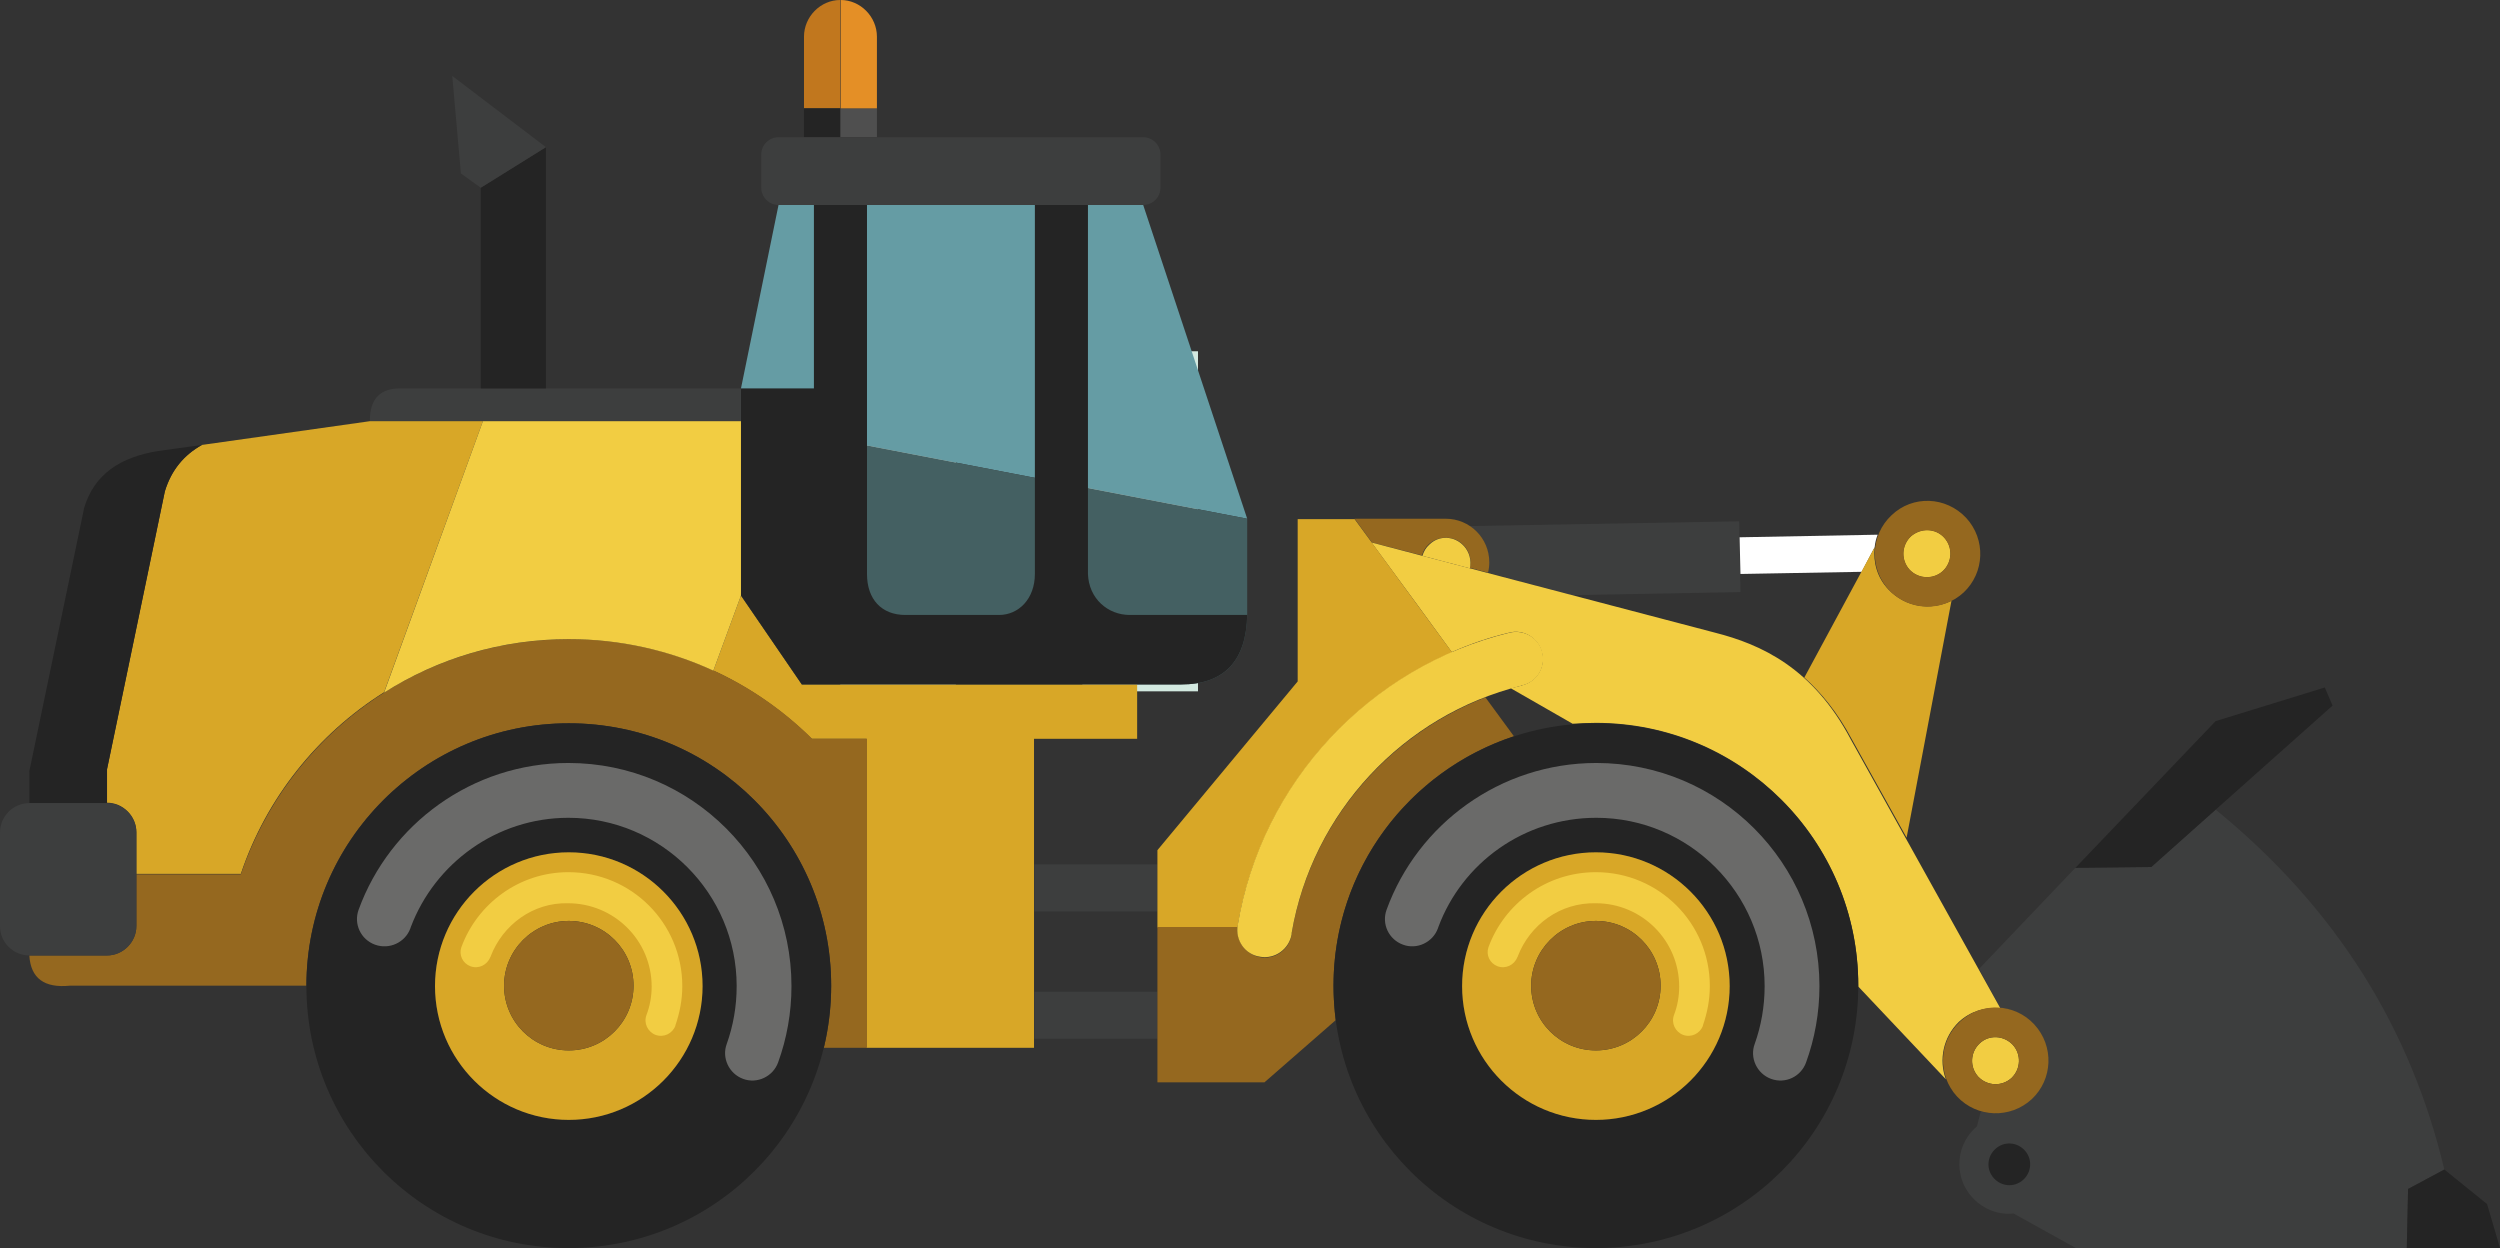 <?xml version="1.0" encoding="utf-8"?>
<!-- Generator: Adobe Illustrator 21.1.0, SVG Export Plug-In . SVG Version: 6.00 Build 0)  -->
<svg xmlns="http://www.w3.org/2000/svg" xmlns:xlink="http://www.w3.org/1999/xlink" version="1.1" id="Layer_1" x="0px" y="0px" viewBox="0 0 579.3 289.3" style="enable-background:new 0 0 579.3 289.3;" xml:space="preserve" width="579.3" height="289.3">
<rect x="0" y="0" width="579.3" height="289.3" fill="#333333" stroke="none"/>
<style type="text/css">
	.st0{fill-rule:evenodd;clip-rule:evenodd;fill:#D3E9E0;}
	.st1{fill-rule:evenodd;clip-rule:evenodd;fill:#3D3E3E;}
	.st2{fill-rule:evenodd;clip-rule:evenodd;fill:#242424;}
	.st3{fill-rule:evenodd;clip-rule:evenodd;fill:#FFFFFF;}
	.st4{fill-rule:evenodd;clip-rule:evenodd;fill:#D8A727;}
	.st5{fill-rule:evenodd;clip-rule:evenodd;fill:#95681F;}
	.st6{fill-rule:evenodd;clip-rule:evenodd;fill:#F2CD42;}
	.st7{fill-rule:evenodd;clip-rule:evenodd;fill:#659CA4;}
	.st8{fill-rule:evenodd;clip-rule:evenodd;fill:#446062;}
	.st9{fill-rule:evenodd;clip-rule:evenodd;fill:#6A6A69;}
	.st10{fill-rule:evenodd;clip-rule:evenodd;fill:#4F4F4F;}
	.st11{fill-rule:evenodd;clip-rule:evenodd;fill:#E48F26;}
	.st12{fill-rule:evenodd;clip-rule:evenodd;fill:#C1771E;}
</style>
<path class="st0" d="M250.8,81.4c8.9,0,17.9,0,26.8,0c0,26.3,0,52.5,0,78.8c-8.9,0-17.9,0-26.8,0  C250.8,133.9,250.8,107.6,250.8,81.4L250.8,81.4z"/>
<polygon class="st0" points="194.7,81.4 221.5,81.4 221.5,160.1 194.7,160.1 194.7,81.4 "/>
<path class="st1" d="M458.6,224.5l22.3-23.4l17.6-0.2l14.9-13.3c28.2,23,45.3,51,53,83.4l-8.4,4.5l-0.3,13.7l-76.5,0.1l-14.6-8.1  c-4.8,0.5-9.5-2.2-11.6-6.8c-2.1-4.8-0.7-10.2,3.1-13.4l0.9-3.5c4,1.1,8.4,0.2,11.6-2.8c5-4.6,5.3-12.4,0.6-17.3  c-2.1-2.3-4.9-3.6-7.7-3.9L458.6,224.5L458.6,224.5z"/>
<path class="st1" d="M92.7,90h79v7.6h-86C85.7,94.1,86.7,90,92.7,90L92.7,90z"/>
<polygon class="st2" points="126.5,34.1 111.4,43.5 111.4,90 126.5,90 126.5,34.1 "/>
<polygon class="st1" points="126.5,34.1 111.4,43.5 106.8,40.2 104.8,17.6 126.5,34.1 "/>
<polygon class="st1" points="239.7,240.7 268.2,240.7 268.2,229.8 239.7,229.8 239.7,240.7 "/>
<polygon class="st1" points="239.7,211.2 268.2,211.2 268.2,200.3 239.7,200.3 239.7,211.2 "/>
<path class="st1" d="M364.2,137.9l39.1-0.7l-0.3-16.4l-62.5,1.1c2.7,1.8,4.5,4.9,4.5,8.4c0,0.8-0.1,1.7-0.3,2.4L364.2,137.9  L364.2,137.9z"/>
<path class="st3" d="M403.1,124.5l0.2,8.5l28.1-0.5l3-5.7c0.1-1,0.3-1.9,0.7-2.9L403.1,124.5L403.1,124.5z"/>
<path class="st4" d="M434.4,126.8L418.1,157c3.9,3.5,7.7,8.1,11,14.3l12.7,22.8l10.4-54.9c-4.8,2.4-10.7,1.5-14.6-2.6  C435,133.9,434,130.3,434.4,126.8L434.4,126.8z M450.5,124.6c2,2.2,1.9,5.6-0.3,7.7c-2.2,2-5.6,1.9-7.7-0.3c-2-2.2-1.9-5.6,0.3-7.7  C445.1,122.3,448.5,122.4,450.5,124.6L450.5,124.6z M451.3,127.9c0.2,2.6-1.7,5-4.3,5.2c-2.6,0.2-5-1.7-5.2-4.3  c-0.2-2.6,1.7-5,4.3-5.2C448.8,123.3,451.1,125.2,451.3,127.9L451.3,127.9z"/>
<polygon class="st2" points="480.9,201.1 513.4,167.1 538.7,159.3 540.5,163.5 498.5,200.9 480.9,201.1 "/>
<polygon class="st2" points="557.7,289.2 558,275.5 566.4,271 576.3,279 579.3,289.2 557.7,289.2 "/>
<path class="st2" d="M462.4,266.2c2-1.8,5-1.6,6.8,0.4c1.8,2,1.6,5-0.4,6.8c-2,1.8-5,1.6-6.8-0.4C460.2,271,460.4,268,462.4,266.2  L462.4,266.2z"/>
<path class="st5" d="M335,120.2c5.6,0,10.1,4.5,10.1,10.1c0,0.8-0.1,1.7-0.3,2.4l-13.7-3.6l9.5,2.5c0.4-1.8,0-3.7-1.4-5.2  c-2.1-2.3-5.8-2.4-8.1-0.3c-0.8,0.7-1.3,1.6-1.6,2.6l-11.6-3l-4-5.5H335L335,120.2z"/>
<path class="st6" d="M450.9,250.1l-20.3-21.5l0-0.3c0-33.6-27.2-60.8-60.8-60.8c-1.8,0-3.6,0.1-5.4,0.2l-14.3-8.2  c0.8-0.2,1.5-0.4,2.3-0.6c0.1,0,0.2,0,0.3-0.1c3.4-0.8,5.5-4.3,4.6-7.6c-0.8-3.4-4.3-5.5-7.6-4.6l0,0c-4.6,1.1-9,2.6-13.3,4.5  l-7.8-10.7l-10.8-14.7l79.6,20.9c10.6,2.7,22.7,8.1,31.5,24.8l34.6,62.2c-3.4-0.3-6.9,0.7-9.6,3.2  C450.3,240.3,449.2,245.6,450.9,250.1L450.9,250.1z"/>
<path class="st6" d="M451.3,127.9c0.2,2.6-1.7,5-4.3,5.2c-2.6,0.2-5-1.7-5.2-4.3c-0.2-2.6,1.7-5,4.3-5.2  C448.8,123.3,451.1,125.2,451.3,127.9L451.3,127.9z"/>
<path class="st4" d="M268.2,197l32.5-39.1v-37.6h13.2l22.6,30.9c-25.8,11.1-44.9,34.8-49.7,63.4l0,0c0,0.1,0,0.2,0,0.3h-18.6V197  L268.2,197z"/>
<path class="st5" d="M268.2,214.8h18.6c-0.4,3.3,1.9,6.4,5.2,7c3.4,0.6,6.7-1.7,7.3-5.2c0-0.1,0-0.2,0-0.3  c4.3-25.1,21.7-45.7,44.9-54.7l6.6,9l0,0c-24.3,8-41.8,30.8-41.8,57.8c0,2.7,0.2,5.4,0.5,8L293,250.8h-24.8V214.8L268.2,214.8z"/>
<path class="st6" d="M286.8,214.4c5.5-33.2,30.6-59.9,63-67.8l0,0c3.4-0.8,6.8,1.2,7.6,4.6c0.8,3.4-1.2,6.8-4.6,7.6  c-0.1,0-0.2,0-0.3,0.1c-27.3,6.8-48.4,29.3-53.2,57.3c0,0.1,0,0.2,0,0.3c-0.6,3.4-3.8,5.8-7.3,5.2  C288.5,221.2,286.2,217.9,286.8,214.4L286.8,214.4L286.8,214.4z"/>
<polygon class="st7" points="171.7,97.6 289,120.2 264.9,47.5 180.4,47.5 171.7,90 171.7,97.6 "/>
<path class="st8" d="M289,120.2v22.3c-0.2,10.6-5.3,16.1-15.3,16.1h-87.9L171.7,138V97.6L289,120.2L289,120.2z"/>
<path class="st4" d="M46.8,103.1l38.9-5.5h26.2L89,160.4c-15.4,9.7-27.3,24.5-33.2,42.1l-24.2,0v-9.7c0-3.7-3.1-6.8-6.8-6.8v-7.8  l13.4-64.4C39.7,108.9,42.6,105.4,46.8,103.1L46.8,103.1z M171.7,138L171.7,138l14.1,20.6h77.7v12.6l-23.9,0v71.6h-38.8v-71.6h-12.7  c-6.6-6.5-14.3-11.9-22.8-15.8L171.7,138L171.7,138z"/>
<path class="st2" d="M36.7,104.5l10.1-1.4c-4.1,2.3-7.1,5.8-8.6,10.8l-13.4,64.4v7.8h-18v-7.4l12.7-61  C21.8,109.9,27.9,105.9,36.7,104.5L36.7,104.5z"/>
<path class="st5" d="M200.9,171.2v71.6h-10c1.1-4.6,1.7-9.4,1.7-14.4c0-33.6-27.2-60.8-60.8-60.8c-33.6,0-60.8,27.2-60.8,60.8H16.2  c-5.9,0.6-9.1-1.7-9.4-7h18c3.7,0,6.8-3.1,6.8-6.8v-12l24.2,0c10.8-31.7,40.7-54.5,76.1-54.5c22,0,41.9,8.8,56.3,23.1H200.9  L200.9,171.2z"/>
<path class="st1" d="M6.8,186.1h18c3.7,0,6.8,3.1,6.8,6.8v21.7c0,3.7-3.1,6.8-6.8,6.8h-18c-3.7,0-6.8-3-6.8-6.8v-21.7  C0,189.2,3,186.1,6.8,186.1L6.8,186.1z"/>
<path class="st6" d="M111.9,97.6l59.8,0V138l-6.4,17.4c-10.2-4.7-21.6-7.3-33.5-7.3c-15.7,0-30.4,4.5-42.8,12.4L111.9,97.6  L111.9,97.6z"/>
<path class="st2" d="M131.8,167.6c33.6,0,60.8,27.2,60.8,60.8c0,33.6-27.2,60.8-60.8,60.8C98.2,289.3,71,262,71,228.5  C71,194.9,98.2,167.6,131.8,167.6L131.8,167.6z M131.8,197.5c17.1,0,31,13.9,31,31c0,17.1-13.9,31-31,31c-17.1,0-31-13.9-31-31  C100.8,211.4,114.7,197.5,131.8,197.5L131.8,197.5z"/>
<path class="st4" d="M131.8,197.5c17.1,0,31,13.9,31,31c0,17.1-13.9,31-31,31c-17.1,0-31-13.9-31-31  C100.8,211.4,114.7,197.5,131.8,197.5L131.8,197.5z M131.8,213.4c8.3,0,15,6.7,15,15c0,8.3-6.7,15-15,15c-8.3,0-15-6.7-15-15  C116.8,220.2,123.5,213.4,131.8,213.4L131.8,213.4z"/>
<path class="st5" d="M131.8,213.4c8.3,0,15,6.7,15,15c0,8.3-6.7,15-15,15c-8.3,0-15-6.7-15-15C116.8,220.2,123.5,213.4,131.8,213.4  L131.8,213.4z"/>
<path class="st9" d="M95.2,214.8c0,0.1-0.1,0.2-0.1,0.3c-1.2,3.3-4.9,5-8.2,3.8c-3.3-1.2-5-4.8-3.8-8.1l0,0  c7.2-19.8,26.3-34,48.6-34c28.6,0,51.7,23.2,51.7,51.7c0,6.2-1.1,12.2-3.1,17.7l0,0c-1.2,3.3-4.9,5-8.1,3.8c-3.3-1.2-5-4.9-3.8-8.1  c1.5-4.2,2.3-8.7,2.3-13.4c0-21.5-17.5-39-39-39C115.1,189.5,100.8,200,95.2,214.8L95.2,214.8z"/>
<path class="st6" d="M113.7,221.6c0,0.1,0,0.1-0.1,0.2c-0.7,1.8-2.7,2.8-4.6,2.1c-1.8-0.7-2.7-2.6-2.1-4.4l0,0  c3.7-10.1,13.4-17.4,24.8-17.4c14.6,0,26.4,11.8,26.4,26.4c0,3.2-0.6,6.2-1.6,9.1l0,0l0,0.1c-0.7,1.8-2.7,2.8-4.6,2.1  c-1.8-0.7-2.8-2.7-2.1-4.6c0.8-2.1,1.2-4.3,1.2-6.6c0-10.7-8.7-19.3-19.4-19.3C123.5,209.1,116.5,214.3,113.7,221.6L113.7,221.6z"/>
<path class="st2" d="M369.8,167.6c33.6,0,60.8,27.2,60.8,60.8c0,33.6-27.2,60.8-60.8,60.8c-33.6,0-60.8-27.2-60.8-60.8  C309,194.9,336.2,167.6,369.8,167.6L369.8,167.6z M369.8,197.5c17.1,0,31,13.9,31,31c0,17.1-13.9,31-31,31c-17.1,0-31-13.9-31-31  C338.8,211.4,352.7,197.5,369.8,197.5L369.8,197.5z"/>
<path class="st4" d="M369.8,197.5c17.1,0,31,13.9,31,31c0,17.1-13.9,31-31,31c-17.1,0-31-13.9-31-31  C338.8,211.4,352.7,197.5,369.8,197.5L369.8,197.5z M369.8,213.4c8.3,0,15,6.7,15,15c0,8.3-6.7,15-15,15c-8.3,0-15-6.7-15-15  C354.8,220.2,361.5,213.4,369.8,213.4L369.8,213.4z"/>
<path class="st5" d="M369.8,213.4c8.3,0,15,6.7,15,15c0,8.3-6.7,15-15,15c-8.3,0-15-6.7-15-15C354.8,220.2,361.5,213.4,369.8,213.4  L369.8,213.4z"/>
<path class="st9" d="M333.3,214.8c0,0.1-0.1,0.2-0.1,0.3c-1.2,3.3-4.9,5-8.1,3.8c-3.3-1.2-5-4.8-3.8-8.1l0,0  c7.2-19.8,26.3-34,48.6-34c28.6,0,51.7,23.2,51.7,51.7c0,6.2-1.1,12.2-3.1,17.7l0,0c-1.2,3.3-4.8,5-8.1,3.8c-3.3-1.2-5-4.9-3.8-8.1  c1.5-4.2,2.3-8.7,2.3-13.4c0-21.5-17.5-39-39-39C353.1,189.5,338.8,200,333.3,214.8L333.3,214.8z"/>
<path class="st6" d="M351.7,221.6c0,0.1,0,0.1-0.1,0.2c-0.7,1.8-2.7,2.8-4.6,2.1c-1.8-0.7-2.7-2.6-2.1-4.4l0,0  c3.7-10.1,13.4-17.4,24.9-17.4c14.6,0,26.4,11.8,26.4,26.4c0,3.2-0.6,6.2-1.6,9.1l0,0l0,0.1c-0.7,1.8-2.7,2.8-4.6,2.1  c-1.8-0.7-2.8-2.7-2.1-4.6c0.8-2.1,1.2-4.3,1.2-6.6c0-10.7-8.7-19.3-19.3-19.3C361.5,209.1,354.5,214.3,351.7,221.6L351.7,221.6z"/>
<polygon class="st10" points="194.7,25.1 203.2,25.1 203.2,31.8 194.7,31.8 194.7,25.1 "/>
<path class="st11" d="M203.2,25.1V8.5c0-4.6-3.8-8.5-8.4-8.5v25.1H203.2L203.2,25.1z"/>
<path class="st12" d="M186.3,25.1V8.5c0-4.6,3.8-8.5,8.4-8.5v25.1H186.3L186.3,25.1z"/>
<polygon class="st2" points="186.3,25.1 194.7,25.1 194.7,31.8 186.3,31.8 186.3,25.1 "/>
<path class="st6" d="M450.5,124.6c2,2.2,1.9,5.6-0.3,7.7c-2.2,2-5.6,1.9-7.7-0.3c-2-2.2-1.9-5.6,0.3-7.7  C445.1,122.3,448.5,122.4,450.5,124.6L450.5,124.6z"/>
<path class="st5" d="M455.6,120c4.6,5,4.3,12.7-0.6,17.3c-5,4.6-12.7,4.3-17.3-0.6c-4.6-5-4.3-12.7,0.6-17.3  C443.2,114.7,450.9,115,455.6,120L455.6,120z M450.5,124.6c2,2.2,1.9,5.6-0.3,7.7c-2.2,2-5.6,1.9-7.7-0.3c-2-2.2-1.9-5.6,0.3-7.7  C445.1,122.3,448.5,122.4,450.5,124.6L450.5,124.6z"/>
<path class="st6" d="M466.4,242.1c2,2.2,1.9,5.6-0.3,7.7c-2.2,2-5.6,1.9-7.7-0.3c-2-2.2-1.9-5.6,0.3-7.7  C460.9,239.7,464.3,239.9,466.4,242.1L466.4,242.1z"/>
<path class="st5" d="M471.4,237.4c4.6,5,4.3,12.7-0.6,17.3c-5,4.6-12.7,4.3-17.3-0.6c-4.6-5-4.3-12.7,0.6-17.3  C459,232.1,466.8,232.4,471.4,237.4L471.4,237.4z M466.4,242.1c2,2.2,1.9,5.6-0.3,7.7c-2.2,2-5.6,1.9-7.7-0.3  c-2-2.2-1.9-5.6,0.3-7.7C460.9,239.7,464.3,239.9,466.4,242.1L466.4,242.1z"/>
<path class="st6" d="M339.2,126.5c1.3,1.4,1.8,3.4,1.4,5.2l-11-2.9c0.3-1,0.8-1.9,1.6-2.6C333.4,124,337,124.1,339.2,126.5  L339.2,126.5z"/>
<path class="st2" d="M289,142.5c-0.2,10.6-5.3,16.1-15.3,16.1h-87.9L171.7,138V90h16.9V47.5h12.3V133c0,5.9,3.4,9.5,8.9,9.5h21.7  c4.5,0,8.3-3.7,8.3-9.5V47.5h12.3V133c0.2,5.7,4.6,9.5,9.7,9.5H289L289,142.5z"/>
<path class="st1" d="M180.4,31.8h84.5c2.2,0,4,1.8,4,4v7.7c0,2.2-1.8,4-4,4h-84.5c-2.2,0-4-1.8-4-4v-7.7  C176.4,33.6,178.2,31.8,180.4,31.8L180.4,31.8z"/>
</svg>
